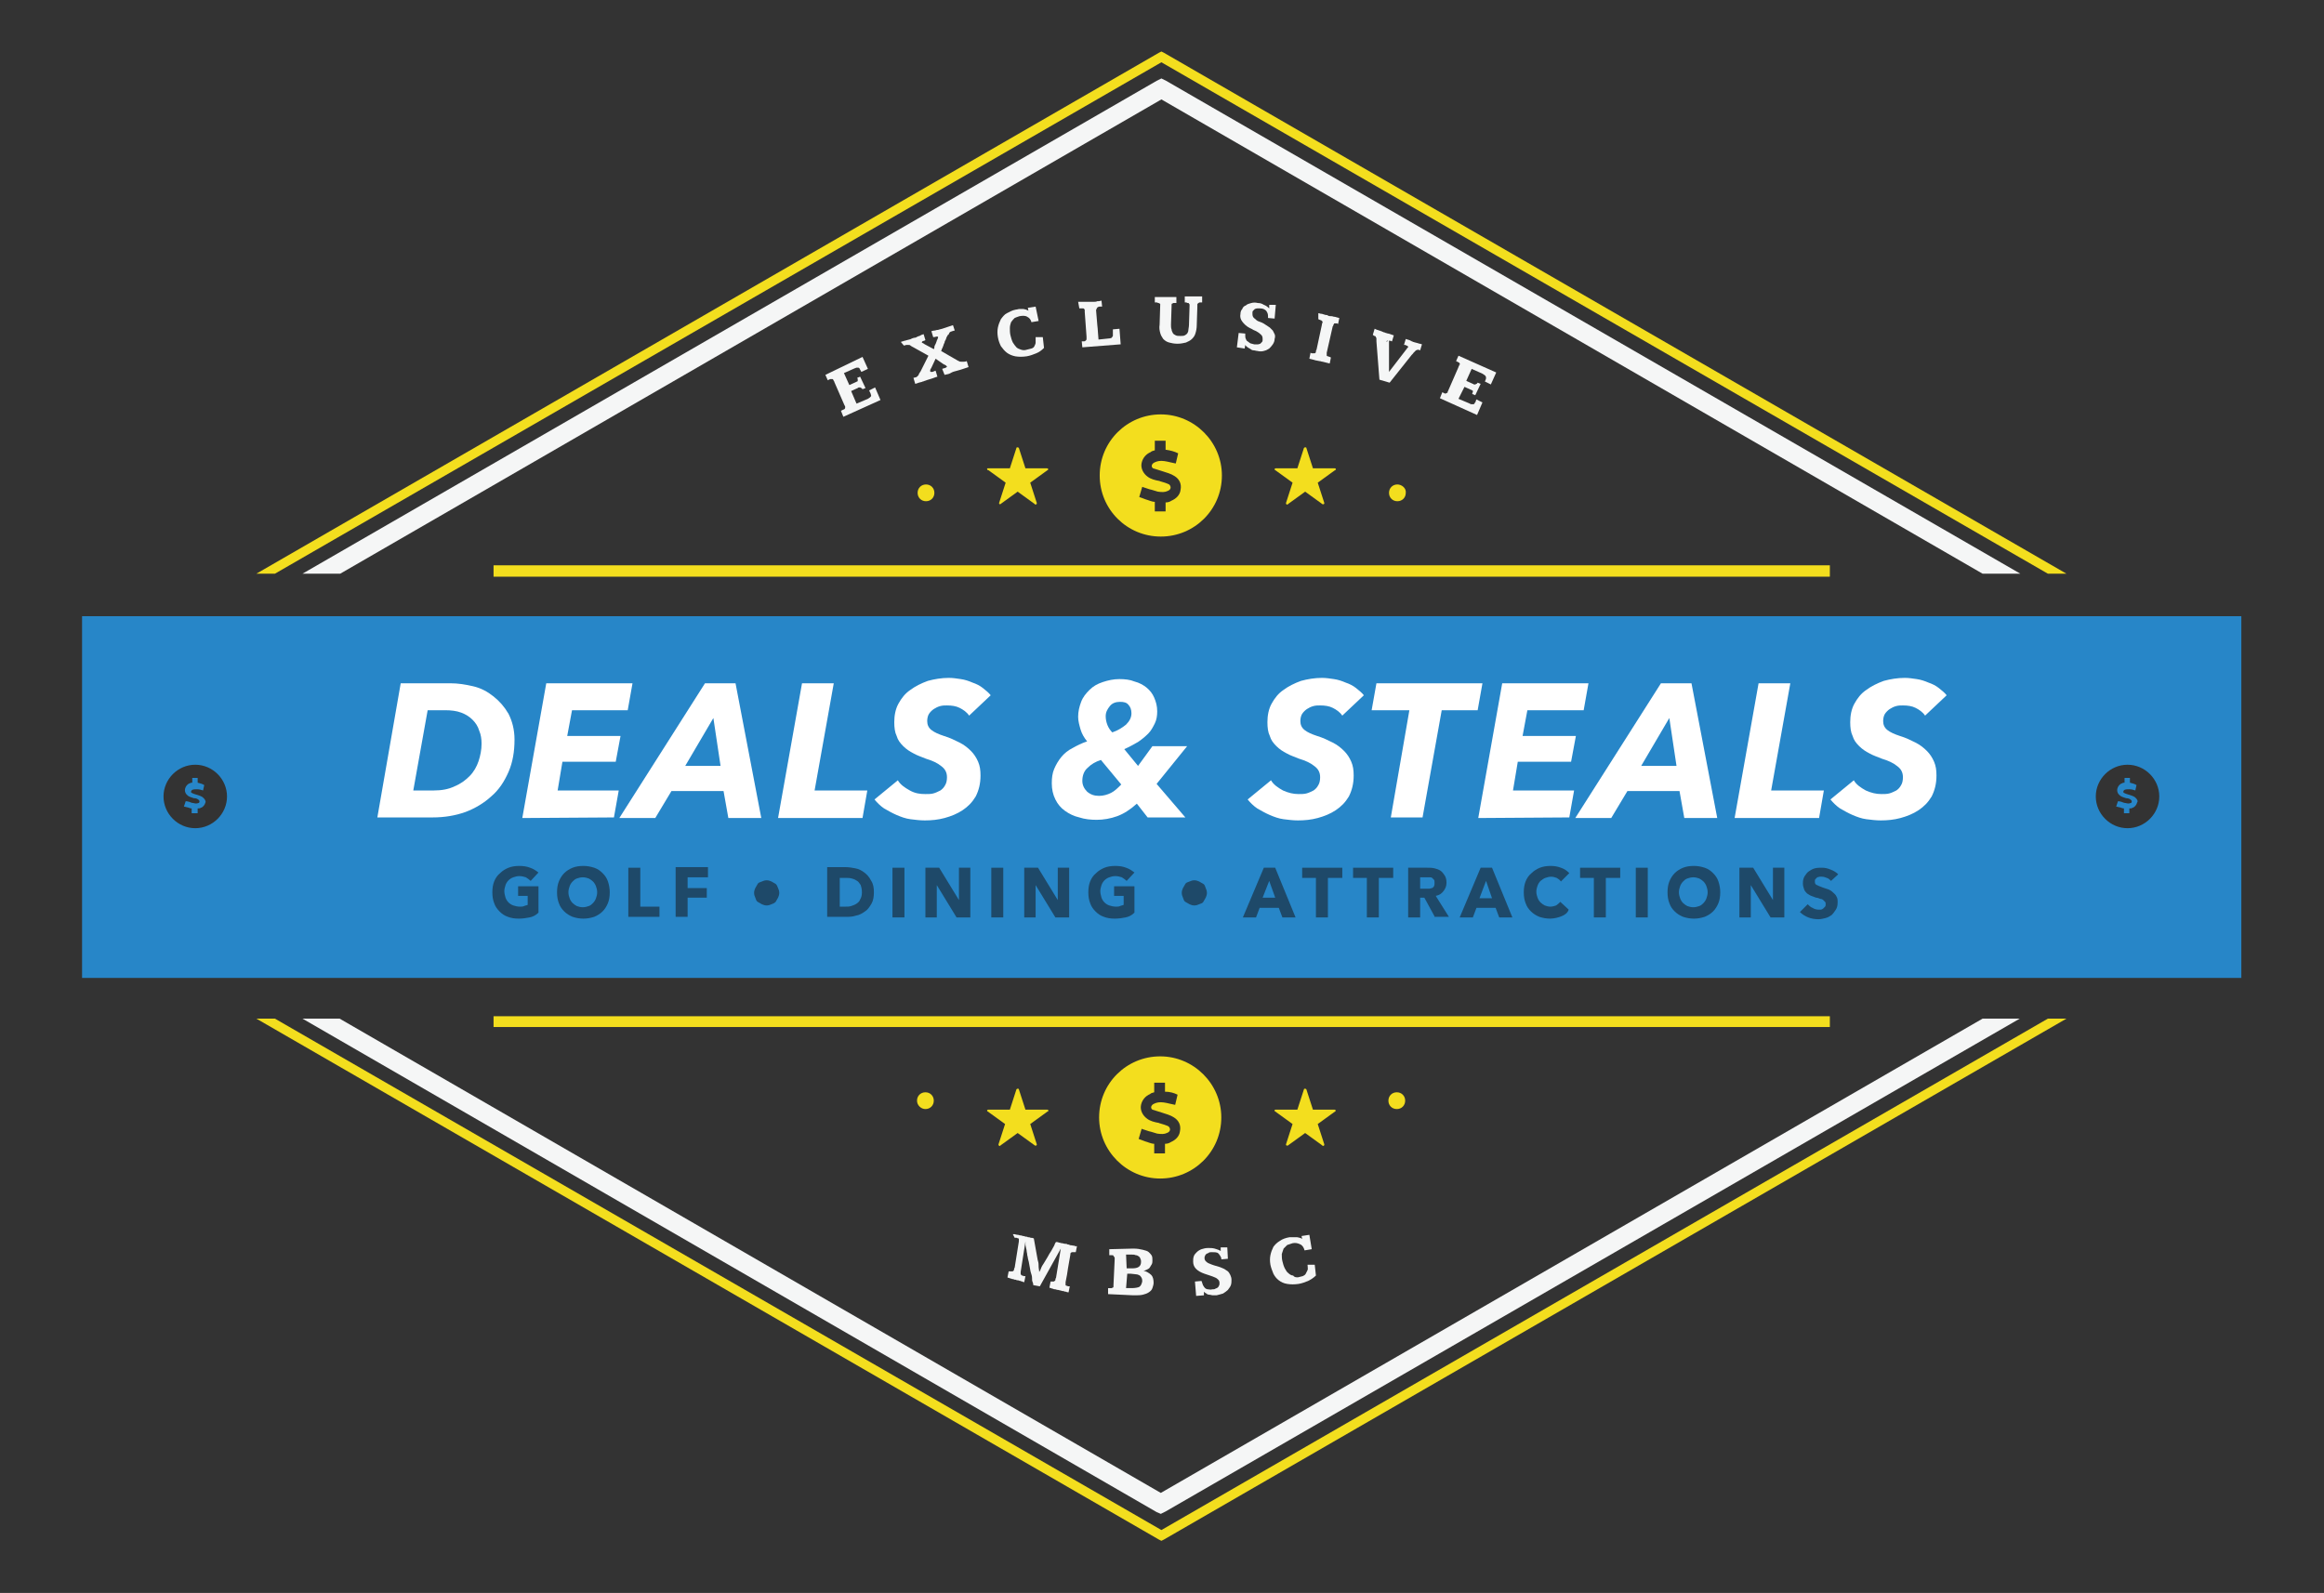<?xml version="1.0" encoding="utf-8"?>
<!-- Generator: Adobe Illustrator 27.0.1, SVG Export Plug-In . SVG Version: 6.00 Build 0)  -->
<svg version="1.1" id="Layer_1" xmlns="http://www.w3.org/2000/svg" xmlns:xlink="http://www.w3.org/1999/xlink" x="0px" y="0px"
	 viewBox="0 0 388 266" style="enable-background:new 0 0 388 266;" xml:space="preserve">
<rect x="0" y="0" width="388" height="266" fill="#333333" stroke="none"/>
<style type="text/css">
	.st0{display:none;}
	.st1{display:inline;}
	.st2{fill-rule:evenodd;clip-rule:evenodd;fill:#2786C8;}
	.st3{fill:#FFFFFF;}
	.st4{fill-rule:evenodd;clip-rule:evenodd;fill:#F3DE1E;}
	.st5{fill:#F3DE1E;}
	.st6{fill:#F5F6F6;}
	.st7{fill:#1E4969;}
</style>
<g id="Layer_2_00000061462987674799258210000001088361275228766137_" class="st0">
	<rect x="-131.9" y="-92" class="st1" width="711" height="473.5"/>
</g>
<g>
	<g>
		<g>
			<path class="st2" d="M33.8,133.1c-0.3-0.2-0.7-0.3-1-0.4c-0.4-0.1-0.6-0.2-0.8-0.3s-0.1-0.4,0.1-0.5c0.2-0.1,0.5-0.1,0.8-0.1
				c0.4,0,0.7,0.1,1,0.2l0.2-0.9c-0.3-0.2-0.7-0.3-1.1-0.4v-0.8h-0.9v0.8c-0.1,0-0.3,0-0.4,0.1c-0.4,0.1-0.7,0.5-0.8,0.9
				c-0.1,0.5,0.1,0.9,0.5,1.2c0.3,0.2,0.7,0.3,1,0.4h0.1c0.2,0,0.5,0.1,0.7,0.3s0.1,0.5-0.1,0.5c-0.2,0.1-0.5,0.1-0.8,0
				c-0.2,0-0.5-0.1-0.7-0.2c-0.1,0-0.3-0.1-0.5-0.1H31l-0.3,0.9h0.1c0.1,0,0.3,0.1,0.4,0.1c0.2,0,0.5,0.2,0.8,0.2v0.8h1V135
				c0.2,0,0.4,0,0.5-0.1c0.4-0.1,0.7-0.5,0.8-0.9C34.4,133.8,34.2,133.4,33.8,133.1z"/>
			<path class="st2" d="M13.7,102.9v60.4h360.5v-60.4H13.7z M32.6,138.3c-2.9,0-5.3-2.4-5.3-5.3s2.4-5.3,5.3-5.3
				c2.9,0,5.3,2.4,5.3,5.3S35.5,138.3,32.6,138.3z M355.2,138.3c-2.9,0-5.3-2.4-5.3-5.3s2.4-5.3,5.3-5.3s5.3,2.4,5.3,5.3
				S358.1,138.3,355.2,138.3z"/>
		</g>
		<path class="st2" d="M356.4,133.1c-0.3-0.2-0.7-0.3-1-0.4c-0.4-0.1-0.6-0.2-0.8-0.3c-0.2-0.1-0.1-0.4,0.1-0.5s0.5-0.1,0.8-0.1
			c0.4,0,0.7,0.1,1,0.2l0.2-0.9c-0.3-0.2-0.7-0.3-1.1-0.4v-0.8h-0.9v0.8c-0.1,0-0.3,0-0.4,0.1c-0.4,0.1-0.7,0.5-0.8,0.9
			c-0.1,0.5,0.1,0.9,0.5,1.2c0.3,0.2,0.7,0.3,1,0.4h0.1c0.2,0,0.5,0.1,0.7,0.3s0.1,0.5-0.1,0.5c-0.2,0.1-0.5,0.1-0.8,0
			c-0.2,0-0.5-0.1-0.7-0.2c-0.1,0-0.3-0.1-0.5-0.1h-0.1l-0.3,0.9h0.1c0.1,0,0.3,0.1,0.4,0.1c0.2,0,0.5,0.2,0.8,0.2v0.8h0.9V135
			c0.2,0,0.4,0,0.5-0.1c0.4-0.1,0.7-0.5,0.8-0.9C357,133.8,356.8,133.4,356.4,133.1z"/>
	</g>
	<g>
		<path class="st3" d="M66.9,114.1h8.3c1.3,0,2.5,0.2,3.8,0.5s2.4,0.9,3.4,1.7c1,0.8,1.8,1.7,2.5,2.9c0.6,1.2,1,2.6,1,4.3
			c0,2-0.3,3.8-1,5.4c-0.7,1.6-1.6,3-2.9,4.1c-1.2,1.1-2.7,2-4.3,2.6c-1.7,0.6-3.5,0.9-5.5,0.9H63L66.9,114.1z M69,132h3.4
			c1.3,0,2.5-0.2,3.5-0.7c1-0.4,1.8-1,2.5-1.7s1.2-1.6,1.5-2.5c0.3-0.9,0.5-1.9,0.5-2.9c0-0.8-0.1-1.5-0.4-2.2
			c-0.2-0.7-0.6-1.3-1.1-1.8s-1.1-0.9-1.9-1.2c-0.8-0.3-1.7-0.4-2.7-0.4h-2.9L69,132z"/>
		<path class="st3" d="M87.2,136.6l4-22.5h14.4l-0.8,4.5h-9.3l-0.8,4.3h8.9l-0.8,4.3h-8.9l-0.8,4.8h10.2l-0.8,4.5L87.2,136.6
			L87.2,136.6z"/>
		<path class="st3" d="M121.6,136.6l-0.8-4.5h-8.7l-2.7,4.5h-6l14.3-22.5h5.1l4.3,22.5H121.6z M119.1,119.9l-4.7,8h5.9L119.1,119.9z
			"/>
		<path class="st3" d="M129.9,136.6l4-22.5h5.3L136,132h8.8l-0.8,4.6H129.9z"/>
		<path class="st3" d="M161.8,119.5c-0.4-0.6-1-1-1.6-1.3s-1.3-0.4-2.1-0.4c-0.4,0-0.7,0-1.1,0.1c-0.4,0.1-0.8,0.3-1.1,0.5
			s-0.6,0.5-0.8,0.8s-0.3,0.8-0.3,1.2c0,0.6,0.2,1.1,0.7,1.5s1.2,0.7,2.1,1c1,0.3,1.8,0.7,2.6,1.1s1.4,0.9,1.9,1.4s0.9,1.1,1.2,1.8
			c0.3,0.7,0.4,1.4,0.4,2.3c0,1.4-0.3,2.5-0.8,3.5c-0.6,1-1.3,1.7-2.2,2.3s-1.9,1-3,1.3s-2.2,0.4-3.3,0.4c-0.8,0-1.6-0.1-2.4-0.2
			c-0.8-0.1-1.6-0.4-2.3-0.7s-1.4-0.7-2.1-1.1c-0.6-0.4-1.2-1-1.6-1.5l3.9-3.2c0.4,0.7,1.1,1.2,2,1.7s1.7,0.6,2.6,0.6
			c0.5,0,0.9,0,1.3-0.1c0.4-0.1,0.8-0.3,1.2-0.5c0.3-0.2,0.6-0.5,0.8-0.9c0.2-0.3,0.3-0.8,0.3-1.3c0-0.8-0.3-1.4-1-1.9
			c-0.6-0.5-1.5-0.9-2.5-1.2c-0.7-0.3-1.4-0.5-2.1-0.9c-0.6-0.3-1.2-0.7-1.7-1.2s-0.9-1-1.1-1.7c-0.3-0.6-0.4-1.4-0.4-2.3
			c0-1.1,0.2-2.2,0.7-3.1s1.1-1.7,2-2.3c0.8-0.6,1.8-1.1,2.9-1.5c1.1-0.3,2.3-0.5,3.5-0.5c0.7,0,1.3,0.1,2,0.2s1.3,0.3,2,0.6
			c0.6,0.2,1.2,0.5,1.7,0.9s1,0.8,1.3,1.2L161.8,119.5z"/>
		<path class="st3" d="M193.1,130.9l4.8,5.6h-6.3l-1.8-2.3c-1.1,1-2.2,1.7-3.3,2.1s-2.3,0.6-3.4,0.6c-1,0-2-0.1-2.9-0.4
			c-0.9-0.2-1.7-0.6-2.4-1.1s-1.2-1.1-1.6-1.9c-0.4-0.8-0.6-1.7-0.6-2.7c0-0.9,0.1-1.7,0.4-2.4c0.3-0.7,0.7-1.4,1.2-2
			s1.1-1.1,1.9-1.5c0.7-0.4,1.5-0.8,2.4-1.1c-0.5-0.6-0.9-1.3-1.1-2c-0.2-0.7-0.4-1.4-0.4-2.1c0-0.9,0.2-1.7,0.5-2.5s0.8-1.4,1.4-2
			c0.6-0.6,1.3-1,2.2-1.3s1.8-0.5,2.8-0.5c0.9,0,1.8,0.1,2.5,0.4c0.8,0.2,1.5,0.6,2,1c0.6,0.5,1,1,1.3,1.7s0.5,1.4,0.5,2.3
			c0,0.7-0.1,1.4-0.4,2c-0.3,0.6-0.6,1.2-1.1,1.7s-1.1,1-1.7,1.4c-0.7,0.4-1.4,0.8-2.3,1.2l2.3,2.8l2.4-3.3h5.8L193.1,130.9z
			 M183.8,126.9c-0.9,0.3-1.6,0.7-2.2,1.3c-0.6,0.5-0.9,1.3-0.9,2.2c0,0.7,0.3,1.3,0.8,1.8c0.6,0.5,1.2,0.7,2,0.7
			c0.7,0,1.4-0.2,2-0.5s1.1-0.8,1.7-1.4L183.8,126.9z M188.9,119.1c0-0.6-0.2-1.1-0.5-1.4c-0.3-0.4-0.8-0.5-1.4-0.5
			c-0.7,0-1.3,0.2-1.7,0.7s-0.7,1-0.7,1.7c0,0.5,0.1,1,0.3,1.5s0.5,0.9,0.8,1.2c0.9-0.3,1.7-0.8,2.3-1.3
			C188.6,120.4,188.9,119.8,188.9,119.1z"/>
		<path class="st3" d="M224.1,119.5c-0.4-0.6-1-1-1.6-1.3s-1.3-0.4-2.1-0.4c-0.4,0-0.7,0-1.1,0.1c-0.4,0.1-0.8,0.3-1.1,0.5
			s-0.6,0.5-0.8,0.8s-0.3,0.8-0.3,1.2c0,0.6,0.2,1.1,0.7,1.5s1.2,0.7,2.1,1c1,0.3,1.8,0.7,2.6,1.1s1.4,0.9,1.9,1.4s0.9,1.1,1.2,1.8
			c0.3,0.7,0.4,1.4,0.4,2.3c0,1.4-0.3,2.5-0.8,3.5c-0.6,1-1.3,1.7-2.2,2.3s-1.9,1-3,1.3s-2.2,0.4-3.3,0.4c-0.8,0-1.6-0.1-2.4-0.2
			c-0.8-0.1-1.6-0.4-2.3-0.7s-1.4-0.7-2.1-1.1c-0.6-0.4-1.2-1-1.6-1.5l3.9-3.2c0.4,0.7,1.1,1.2,2,1.7c0.9,0.4,1.7,0.6,2.6,0.6
			c0.5,0,0.9,0,1.3-0.1c0.4-0.1,0.8-0.3,1.2-0.5c0.3-0.2,0.6-0.5,0.8-0.9c0.2-0.3,0.3-0.8,0.3-1.3c0-0.8-0.3-1.4-1-1.9
			c-0.6-0.5-1.5-0.9-2.5-1.2c-0.7-0.3-1.4-0.5-2.1-0.9c-0.6-0.3-1.2-0.7-1.7-1.2s-0.9-1-1.1-1.7c-0.3-0.6-0.4-1.4-0.4-2.3
			c0-1.1,0.2-2.2,0.7-3.1s1.1-1.7,2-2.3c0.8-0.6,1.8-1.1,2.9-1.5c1.1-0.3,2.3-0.5,3.5-0.5c0.7,0,1.3,0.1,2,0.2s1.3,0.3,2,0.6
			c0.6,0.2,1.2,0.5,1.7,0.9c0.5,0.4,1,0.8,1.3,1.2L224.1,119.5z"/>
		<path class="st3" d="M240.7,118.6l-3.2,17.9h-5.3l3.1-17.9H229l0.8-4.5h17.7l-0.8,4.5H240.7z"/>
		<path class="st3" d="M246.8,136.6l4-22.5h14.4l-0.8,4.5H255l-0.8,4.3h8.9l-0.8,4.3h-8.9l-0.8,4.8h10.2l-0.8,4.5L246.8,136.6
			L246.8,136.6z"/>
		<path class="st3" d="M281.2,136.6l-0.8-4.5h-8.7l-2.7,4.5h-6l14.3-22.5h5.1l4.3,22.5H281.2z M278.7,119.9l-4.7,8h5.9L278.7,119.9z
			"/>
		<path class="st3" d="M289.6,136.6l4-22.5h5.3l-3.2,17.9h8.8l-0.8,4.6H289.6z"/>
		<path class="st3" d="M321.4,119.5c-0.4-0.6-1-1-1.6-1.3s-1.3-0.4-2.1-0.4c-0.4,0-0.7,0-1.1,0.1s-0.8,0.3-1.1,0.5
			c-0.3,0.2-0.6,0.5-0.8,0.8c-0.2,0.3-0.3,0.8-0.3,1.2c0,0.6,0.2,1.1,0.7,1.5s1.2,0.7,2.1,1c1,0.3,1.8,0.7,2.6,1.1
			c0.8,0.4,1.4,0.9,1.9,1.4s0.9,1.1,1.2,1.8c0.3,0.7,0.4,1.4,0.4,2.3c0,1.4-0.3,2.5-0.8,3.5c-0.6,1-1.3,1.7-2.2,2.3
			c-0.9,0.6-1.9,1-3,1.3s-2.2,0.4-3.3,0.4c-0.8,0-1.6-0.1-2.4-0.2c-0.8-0.1-1.6-0.4-2.3-0.7c-0.7-0.3-1.4-0.7-2.1-1.1
			c-0.6-0.4-1.2-1-1.6-1.5l3.9-3.2c0.4,0.7,1.1,1.2,2,1.7c0.9,0.4,1.7,0.6,2.6,0.6c0.5,0,0.9,0,1.3-0.1s0.8-0.3,1.2-0.5
			c0.3-0.2,0.6-0.5,0.8-0.9c0.2-0.3,0.3-0.8,0.3-1.3c0-0.8-0.3-1.4-1-1.9c-0.6-0.5-1.5-0.9-2.5-1.2c-0.7-0.3-1.4-0.5-2.1-0.9
			c-0.6-0.3-1.2-0.7-1.7-1.2s-0.9-1-1.1-1.7c-0.3-0.6-0.4-1.4-0.4-2.3c0-1.1,0.2-2.2,0.7-3.1s1.1-1.7,2-2.3c0.8-0.6,1.8-1.1,2.9-1.5
			c1.1-0.3,2.3-0.5,3.5-0.5c0.7,0,1.3,0.1,2,0.2s1.3,0.3,2,0.6c0.6,0.2,1.2,0.5,1.7,0.9s1,0.8,1.3,1.2L321.4,119.5z"/>
	</g>
	<path class="st4" d="M82.4,96.3h223.1v-1.9H82.4V96.3L82.4,96.3z M82.4,171.5h223.1v-1.8H82.4V171.5z"/>
	<path class="st5" d="M193.5,257.1l-150.7-87h3.1l148,85.4l148-85.4h3.1l-150.7,87l-0.4,0.2L193.5,257.1L193.5,257.1z M42.8,95.8
		l150.7-87l0.4-0.2l0.4,0.2l150.7,87h-3.1l-148-85.4l-148,85.4H42.8z"/>
	<path class="st6" d="M193.1,252.5L50.5,170.1h6.2l137.1,79.2L331,170.1h6.2l-142.6,82.3l-0.8,0.4L193.1,252.5L193.1,252.5z
		 M50.5,95.8l142.6-82.3l0.8-0.4l0.8,0.4l142.6,82.3H331L193.9,16.6L56.8,95.8H50.5z"/>
	<g>
		<path class="st6" d="M144,59.6l0.9,2l-1.1,0.5l-0.1-0.2c-0.1-0.2-0.2-0.3-0.2-0.4c-0.1-0.1-0.2-0.1-0.2-0.1c-0.1,0-0.2,0-0.3,0
			s-0.2,0.1-0.3,0.1l-1.8,0.8l0.9,2l1.1-0.5c0.1,0,0.1-0.1,0.2-0.1c0.1,0,0.1-0.1,0.1-0.1s0-0.1,0-0.2c0-0.1,0-0.2-0.1-0.3l0.5-0.2
			l0.9,1.9L144,65c-0.1-0.1-0.1-0.2-0.2-0.2s-0.1-0.1-0.2-0.1c-0.1,0-0.1,0-0.2,0c-0.1,0-0.1,0-0.2,0.1l-1.1,0.5l0.9,2.1l1.9-0.8
			c0.1-0.1,0.2-0.1,0.3-0.2s0.1-0.1,0.2-0.2s0-0.2,0-0.3c0-0.1-0.1-0.3-0.2-0.5l-0.1-0.2l1-0.5l0.9,2.1l-6.2,2.8l-0.4-1l0.4-0.2
			c0.1,0,0.2-0.1,0.2-0.1s0.1-0.1,0.1-0.2s0-0.1,0-0.2s-0.1-0.2-0.1-0.2l-1.7-3.9c0-0.1-0.1-0.2-0.1-0.2c0-0.1-0.1-0.1-0.1-0.2
			s-0.1-0.1-0.2-0.1c-0.1,0-0.2,0-0.3,0l-0.4,0.2l-0.4-0.9L144,59.6z"/>
		<path class="st6" d="M150.4,57.1c0.2-0.1,0.4-0.1,0.6-0.2c0.2,0,0.3-0.1,0.4-0.1c0.1,0,0.3-0.1,0.4-0.1c0.1,0,0.3-0.1,0.5-0.2
			c0.1,0,0.2-0.1,0.4-0.1s0.3-0.1,0.5-0.2c0.2-0.1,0.4-0.1,0.5-0.2s0.3-0.1,0.5-0.2l0.3,1l-0.2,0.1c-0.1,0-0.3,0.1-0.3,0.1
			s-0.1,0.1-0.1,0.2c0,0,0.1,0.1,0.2,0.1c0.1,0.1,0.2,0.1,0.3,0.2l1.5,0.8c0.1-0.1,0.1-0.2,0.1-0.4c0-0.1,0.1-0.2,0.1-0.3
			c0.1-0.1,0.1-0.2,0.2-0.4c0-0.1,0.1-0.2,0.1-0.3s0.1-0.2,0.1-0.2c0-0.1,0.1-0.2,0.1-0.3s0.1-0.1,0-0.1c0-0.1-0.1-0.1-0.2-0.1
			s-0.3,0.1-0.6,0.1l-0.3-1c0.1,0,0.3-0.1,0.5-0.1s0.3-0.1,0.5-0.1s0.3-0.1,0.4-0.1c0.1,0,0.3-0.1,0.4-0.1c0.3-0.1,0.6-0.2,0.9-0.3
			c0.3-0.1,0.6-0.2,0.9-0.3l0.3,0.9c-0.2,0-0.3,0.1-0.4,0.1c-0.1,0-0.2,0.1-0.3,0.1c-0.1,0.1-0.2,0.1-0.2,0.2
			c-0.1,0.1-0.1,0.2-0.1,0.2s0,0.1-0.1,0.1s-0.1,0.2-0.2,0.3s-0.1,0.3-0.2,0.5s-0.2,0.3-0.2,0.5c-0.1,0.2-0.2,0.4-0.2,0.5
			c-0.1,0.2-0.1,0.3-0.2,0.5c-0.1,0.1-0.1,0.2-0.1,0.3l-0.1,0.1l2.6,1.5c0.2,0.1,0.3,0.2,0.4,0.2c0.1,0.1,0.2,0.1,0.4,0.1
			c0.1,0,0.3,0,0.4,0s0.3,0,0.5-0.1l0.3,1c-0.3,0.1-0.6,0.2-0.9,0.3c-0.3,0.1-0.6,0.2-1,0.3s-0.8,0.2-1.1,0.4s-0.7,0.2-1,0.3
			c-0.1-0.2-0.1-0.3-0.2-0.5s-0.1-0.3-0.2-0.5c0.2-0.1,0.4-0.1,0.6-0.2c0.1-0.1,0.2-0.1,0.2-0.2c0,0,0,0-0.1-0.1l-0.1-0.1
			c-0.1,0-0.1-0.1-0.2-0.1c-0.1,0-0.1-0.1-0.2-0.1l-1.3-0.9l-0.7,1.5c-0.1,0.2-0.2,0.3-0.2,0.4c0,0.1,0,0.2,0,0.2s0,0.1,0.1,0.1
			c0,0,0.1,0,0.2,0s0.2,0,0.3-0.1c0.1,0,0.2-0.1,0.3-0.1l0.3,1c-0.4,0.1-0.8,0.3-1.2,0.4c-0.4,0.1-0.6,0.2-0.9,0.3
			c-0.1,0-0.2,0.1-0.3,0.1s-0.2,0.1-0.3,0.1s-0.3,0.1-0.4,0.1c-0.2,0.1-0.3,0.1-0.6,0.2l-0.3-1c0.1,0,0.3-0.1,0.4-0.1
			c0.1,0,0.2-0.1,0.3-0.2c0.1-0.1,0.2-0.2,0.2-0.3s0.2-0.3,0.3-0.5l1.3-2.6l-2.5-1.4c-0.2-0.1-0.4-0.2-0.5-0.3s-0.2-0.1-0.4-0.1
			c-0.1,0-0.2,0-0.3,0s-0.2,0.1-0.4,0.1L150.4,57.1z"/>
		<path class="st6" d="M171.4,58.4c0.3-0.1,0.5-0.1,0.8-0.2s0.4-0.2,0.5-0.4s0.2-0.4,0.2-0.6s0-0.5,0-0.9h1.2l0.2,1.8
			c-0.4,0.4-0.8,0.7-1.3,0.9s-1,0.4-1.6,0.5c-0.7,0.1-1.3,0.1-1.9,0c-0.5-0.1-1-0.3-1.4-0.6s-0.7-0.7-1-1.1
			c-0.2-0.4-0.4-0.9-0.5-1.5s-0.1-1.1,0-1.6s0.3-1,0.5-1.4c0.3-0.4,0.6-0.8,1-1s0.9-0.5,1.5-0.6c0.2,0,0.4-0.1,0.6-0.1
			c0.2,0,0.4,0,0.6,0c0.2,0,0.4,0.1,0.5,0.1c0.2,0.1,0.3,0.1,0.4,0.2l-0.1-0.5l1.3-0.2l0.5,2.4l-1.2,0.2c-0.1-0.4-0.3-0.7-0.7-0.9
			c-0.3-0.2-0.8-0.2-1.3-0.1c-0.3,0.1-0.6,0.2-0.8,0.3c-0.2,0.2-0.4,0.4-0.6,0.7c-0.1,0.3-0.2,0.6-0.2,1s0,0.8,0.1,1.2
			s0.2,0.8,0.4,1.2c0.2,0.3,0.4,0.6,0.6,0.8c0.2,0.2,0.5,0.3,0.8,0.4C170.8,58.5,171.1,58.5,171.4,58.4z"/>
		<path class="st6" d="M180,50.4c0,0,0.1,0,0.2,0c0.1,0,0.2,0,0.4,0c0.1,0,0.3,0,0.4,0c0.1,0,0.3,0,0.4,0c0.2,0,0.4,0,0.6,0
			c0.2,0,0.4,0,0.6,0c0.2,0,0.4,0,0.6-0.1c0.2,0,0.4,0,0.7-0.1l0.1,1h-0.4c-0.1,0-0.2,0-0.3,0.1c-0.1,0-0.1,0.1-0.2,0.2
			c0,0.1,0,0.1-0.1,0.2c0,0.1,0,0.2,0,0.2l0.2,2.4c0.1,0.7,0.1,1.5,0.2,2.4l1.9-0.2c0.1,0,0.3-0.1,0.3-0.1c0.1-0.1,0.1-0.2,0.2-0.3
			c0-0.1,0-0.3,0-0.5s0-0.4,0-0.6l1.1-0.1l0.2,2.6l-6.4,0.5l-0.1-1h0.3c0.1,0,0.3,0,0.3-0.1c0.1,0,0.1-0.1,0.2-0.2
			c0-0.1,0-0.1,0-0.2c0-0.1,0-0.2,0-0.3l-0.3-4.1V52c0-0.1,0-0.2,0-0.2c0-0.1,0-0.1-0.1-0.2c0-0.1-0.1-0.1-0.2-0.1
			c-0.1,0-0.2,0-0.3,0h-0.3L180,50.4z"/>
		<path class="st6" d="M192.8,49.6c0.1,0,0.2,0,0.3,0s0.3,0,0.4,0c0.1,0,0.3,0,0.5,0s0.3,0,0.4,0c0.2,0,0.3,0,0.5,0
			c0.1,0,0.3,0,0.5,0s0.3,0,0.5,0s0.3,0,0.5,0v1h-0.2c-0.1,0-0.3,0-0.3,0c-0.1,0-0.1,0.1-0.2,0.1s-0.1,0.1-0.1,0.2
			c0,0.1,0,0.2,0,0.2l-0.1,3.1c0,0.3,0,0.6,0.1,0.8c0,0.2,0.1,0.4,0.2,0.6c0.1,0.2,0.3,0.3,0.5,0.4s0.4,0.1,0.8,0.1
			c0.3,0,0.5,0,0.7-0.1s0.3-0.2,0.4-0.3c0.1-0.2,0.2-0.3,0.2-0.6c0-0.2,0.1-0.5,0.1-0.8l0.1-3.2c0-0.1,0-0.1,0-0.2
			c0-0.1,0-0.1-0.1-0.2c0-0.1-0.1-0.1-0.2-0.1c-0.1,0-0.2-0.1-0.3-0.1h-0.2v-1c0.1,0,0.1,0,0.3,0c0.1,0,0.3,0,0.4,0s0.3,0,0.5,0
			s0.3,0,0.4,0c0.1,0,0.1,0,0.2,0c0.1,0,0.2,0,0.3,0s0.3,0,0.4,0c0.1,0,0.3,0,0.4,0v1h-0.3c-0.1,0-0.2,0-0.3,0.1
			c-0.1,0-0.1,0.1-0.2,0.2c0,0.1,0,0.1,0,0.2c0,0.1,0,0.1,0,0.2l-0.1,3.1c0,0.5-0.1,1-0.2,1.3c-0.1,0.4-0.3,0.7-0.6,1
			s-0.6,0.4-1,0.6c-0.4,0.1-0.9,0.2-1.4,0.2c-0.6,0-1-0.1-1.4-0.2c-0.4-0.1-0.7-0.3-1-0.6c-0.2-0.3-0.4-0.6-0.5-1s-0.2-0.8-0.1-1.4
			l0.1-3.3v-0.1c0-0.1,0-0.1-0.1-0.1c0,0-0.1-0.1-0.2-0.1c-0.1,0-0.2-0.1-0.3-0.1h-0.3L192.8,49.6z"/>
		<path class="st6" d="M212.8,53.2l-1.1-0.1c0-0.1,0-0.1,0-0.2v-0.1c0-0.4-0.1-0.6-0.3-0.9c-0.2-0.2-0.5-0.4-1-0.4
			c-0.2,0-0.4,0-0.5,0c-0.2,0-0.3,0.1-0.4,0.1c-0.1,0.1-0.2,0.2-0.3,0.3s-0.1,0.2-0.1,0.4s0,0.4,0.1,0.6s0.3,0.3,0.5,0.5
			s0.5,0.3,0.8,0.4c0.3,0.1,0.6,0.3,0.9,0.5c0.2,0.1,0.4,0.3,0.6,0.4c0.2,0.2,0.3,0.3,0.5,0.5c0.1,0.2,0.2,0.4,0.3,0.6
			c0.1,0.2,0.1,0.5,0,0.8c0,0.3-0.1,0.6-0.3,0.9c-0.2,0.3-0.4,0.5-0.6,0.7c-0.3,0.2-0.5,0.3-0.9,0.4c-0.3,0.1-0.7,0.1-1.1,0
			c-0.2,0-0.4-0.1-0.6-0.1s-0.4-0.1-0.5-0.2c-0.2-0.1-0.3-0.2-0.5-0.3c-0.1-0.1-0.3-0.2-0.4-0.4l-0.1,0.6l-1.3-0.2l0.3-2.4l1.1,0.1
			c0,0.1,0,0.2,0,0.3c0,0.2,0,0.4,0.1,0.6c0.1,0.2,0.1,0.3,0.3,0.4c0.1,0.1,0.3,0.2,0.4,0.3c0.2,0.1,0.4,0.1,0.7,0.2
			c0.2,0,0.4,0,0.6,0c0.2,0,0.3-0.1,0.4-0.1c0.1-0.1,0.2-0.2,0.3-0.3s0.1-0.3,0.1-0.4c0-0.2,0-0.4-0.1-0.6c-0.1-0.2-0.3-0.3-0.5-0.5
			c-0.2-0.1-0.4-0.3-0.7-0.4c-0.3-0.1-0.5-0.3-0.8-0.4c-0.6-0.3-1-0.7-1.3-1.1c-0.3-0.4-0.4-0.8-0.3-1.3c0-0.3,0.1-0.6,0.3-0.8
			c0.1-0.3,0.3-0.5,0.6-0.6c0.2-0.2,0.5-0.3,0.9-0.4s0.7-0.1,1.1,0c0.4,0,0.7,0.1,1,0.3c0.3,0.1,0.6,0.3,0.9,0.6c0-0.1,0-0.1,0-0.2
			c0-0.1,0-0.1,0-0.2v-0.2c0,0,0.1,0,0.2,0c0.1,0,0.2,0,0.3,0s0.2,0,0.3,0s0.2,0,0.3,0L212.8,53.2z"/>
		<path class="st6" d="M220.1,52.3c0.2,0,0.3,0.1,0.5,0.1s0.3,0.1,0.4,0.1s0.2,0.1,0.4,0.1s0.2,0,0.3,0.1c0.2,0.1,0.4,0.1,0.6,0.1
			c0.2,0,0.3,0.1,0.5,0.1s0.3,0.1,0.4,0.1s0.3,0.1,0.4,0.1l-0.2,1l-0.2-0.1c-0.1,0-0.2,0-0.3,0s-0.2,0-0.2,0.1s-0.1,0.1-0.1,0.2
			c0,0.1,0,0.1-0.1,0.2l-1,4.4c0,0.1,0,0.2,0,0.3s0,0.1,0,0.2c0,0,0.1,0.1,0.2,0.1s0.2,0.1,0.3,0.1l0.2,0.1l-0.2,1
			c-0.1,0-0.3-0.1-0.4-0.1c-0.1,0-0.3-0.1-0.4-0.1c-0.1,0-0.3-0.1-0.4-0.1c-0.2,0-0.3-0.1-0.5-0.1c-0.4-0.1-0.7-0.1-0.9-0.2
			c-0.3-0.1-0.5-0.1-0.8-0.2l0.2-1L219,59c0.2,0,0.3,0,0.4,0c0.1,0,0.2,0,0.2-0.1c0.1,0,0.1-0.1,0.1-0.2c0-0.1,0-0.2,0.1-0.3
			l0.9-4.2c0-0.1,0-0.2,0.1-0.3c0-0.1,0-0.2,0-0.2s-0.1-0.1-0.2-0.2c-0.1,0-0.2-0.1-0.3-0.1l-0.2-0.1V52.3z"/>
		<path class="st6" d="M231.9,56.9c0,0,0,0.1,0,0.3s0,0.3,0,0.6c0,0.2,0,0.5,0,0.8s0,0.6,0,0.9c0,0.3,0,0.6,0,0.9c0,0.3,0,0.5,0,0.8
			c0,0.2,0,0.4,0,0.6c0,0.2,0,0.2,0,0.3l3-3.9c0-0.1,0.1-0.1,0.1-0.1s0-0.1,0.1-0.1c0-0.1,0-0.2-0.1-0.2c-0.1-0.1-0.2-0.1-0.4-0.2
			h-0.1c-0.1,0-0.1,0-0.1,0l0.3-1c0.2,0.1,0.4,0.1,0.6,0.2c0.1,0,0.2,0.1,0.2,0.1c0.1,0,0.2,0.1,0.2,0.1c0.1,0,0.1,0,0.2,0.1
			c0.1,0,0.1,0,0.1,0c0.2,0.1,0.4,0.1,0.7,0.2c0.2,0.1,0.5,0.1,0.7,0.2l-0.3,1c-0.2-0.1-0.3-0.1-0.4-0.1s-0.2,0.1-0.3,0.1
			c-0.1,0.1-0.2,0.2-0.4,0.4c-0.1,0.2-0.3,0.3-0.5,0.6l-3.5,4.4l-1.7-0.5l-0.5-6.4c0-0.1,0-0.3,0-0.4c0-0.1,0-0.2-0.1-0.3
			c0-0.1-0.1-0.2-0.2-0.2s-0.2-0.1-0.3-0.2l0.3-1c0,0,0.1,0,0.2,0.1c0.1,0,0.2,0.1,0.3,0.1c0.1,0,0.2,0.1,0.3,0.1
			c0.1,0,0.2,0.1,0.3,0.1c0,0,0.1,0,0.2,0.1c0.1,0,0.2,0.1,0.3,0.1s0.2,0.1,0.3,0.1c0.1,0,0.2,0.1,0.4,0.1c0.3,0.1,0.6,0.2,0.9,0.3
			l-0.3,1c-0.1,0-0.2-0.1-0.3-0.1S232,56.9,231.9,56.9c-0.2,0-0.2,0-0.3,0s-0.1,0.1-0.1,0.1v0.1C231.8,56.8,231.8,56.9,231.9,56.9z"
			/>
		<path class="st6" d="M249.8,62.2l-0.9,2l-1-0.5l0.1-0.2c0.1-0.2,0.1-0.3,0.1-0.4s0-0.2-0.1-0.3c0-0.1-0.1-0.1-0.2-0.2
			s-0.2-0.1-0.3-0.2l-1.8-0.8l-0.9,2l1.1,0.5c0.1,0,0.1,0.1,0.2,0.1s0.1,0,0.2,0s0.1-0.1,0.2-0.1s0.1-0.1,0.2-0.2l0.5,0.2l-0.9,1.9
			l-0.5-0.2c0-0.1,0-0.2,0.1-0.3c0-0.1,0-0.1,0-0.2s-0.1-0.1-0.1-0.1s-0.1-0.1-0.2-0.1l-1.1-0.5l-1,2l1.9,0.8
			c0.1,0.1,0.2,0.1,0.3,0.1s0.2,0,0.3,0s0.2-0.1,0.2-0.2c0.1-0.1,0.2-0.2,0.2-0.4l0.1-0.2l1,0.5l-0.9,2.1l-6.2-2.8l0.4-1l0.4,0.2
			c0.1,0,0.2,0.1,0.2,0s0.1,0,0.2-0.1c0.1,0,0.1-0.1,0.1-0.2s0.1-0.1,0.1-0.2l1.7-3.9c0-0.1,0.1-0.2,0.1-0.2c0-0.1,0-0.2,0.1-0.2
			s0-0.1,0-0.2s-0.1-0.1-0.2-0.2l-0.4-0.2l0.4-0.9L249.8,62.2z"/>
	</g>
	<g>
		<path class="st6" d="M169.1,206.1c0.1,0,0.2,0,0.3,0s0.3,0.1,0.5,0.1s0.3,0.1,0.5,0.1s0.3,0.1,0.4,0.1c0.1,0,0.2,0,0.4,0.1
			c0.1,0,0.3,0,0.4,0.1c0.2,0,0.3,0,0.5,0.1c0.2,0,0.3,0,0.5,0.1l0.5,2.8c0.1,0.4,0.1,0.7,0.2,1c0.1,0.3,0.1,0.6,0.1,0.9
			c0,0.3,0.1,0.6,0.1,0.9c0.1-0.1,0.2-0.3,0.3-0.6s0.3-0.6,0.5-0.9c0.2-0.3,0.4-0.7,0.6-1c0.2-0.4,0.4-0.7,0.6-1
			c0.2-0.3,0.3-0.6,0.5-0.9c0.1-0.3,0.2-0.5,0.3-0.6c0.1,0,0.3,0,0.5,0.1c0.2,0,0.3,0.1,0.5,0.1s0.3,0.1,0.5,0.1s0.3,0,0.4,0.1
			c0.1,0,0.2,0,0.4,0.1s0.3,0,0.5,0.1c0.2,0,0.3,0,0.4,0.1c0.1,0,0.2,0,0.3,0l-0.2,1h-0.3c-0.1,0-0.2,0-0.3,0s-0.1,0-0.2,0.1
			l-0.1,0.1c0,0,0,0.1,0,0.2l-0.4,2.3c-0.1,0.7-0.2,1.4-0.4,2.3c0,0.1,0,0.2,0,0.3s0,0.1,0,0.2l0.1,0.1c0,0,0.2,0,0.3,0.1h0.3
			l-0.2,1c-0.1,0-0.3,0-0.4-0.1c-0.1,0-0.3,0-0.4-0.1c-0.1,0-0.3,0-0.5-0.1c-0.2,0-0.3-0.1-0.5-0.1s-0.3-0.1-0.4-0.1
			c-0.1,0-0.3,0-0.4-0.1c-0.1,0-0.2,0-0.3-0.1c-0.1,0-0.2,0-0.3-0.1l0.2-1h0.2c0.1,0,0.2,0,0.3,0s0.1-0.1,0.2-0.1
			c0.1-0.1,0.1-0.1,0.1-0.2c0-0.1,0-0.2,0.1-0.3l0.8-4.9l-0.5,0.9l-3,5.4l-1.1-0.2c0-0.1,0-0.3-0.1-0.5s-0.1-0.4-0.1-0.7
			s-0.1-0.6-0.2-0.9c-0.1-0.3-0.1-0.6-0.2-1s-0.1-0.7-0.2-1c-0.1-0.3-0.1-0.6-0.2-0.9c0-0.3-0.1-0.5-0.1-0.7s-0.1-0.4-0.1-0.5
			l-0.1-0.5c0-0.1,0-0.1,0-0.2c0-0.1,0-0.1,0-0.2c0-0.1,0-0.1,0-0.2l-0.8,5.1c0,0.1,0,0.2,0,0.3s0,0.1,0.1,0.2s0.1,0.1,0.1,0.1
			s0.2,0,0.3,0.1h0.3l-0.2,1c-0.1,0-0.2,0-0.3-0.1c-0.1,0-0.2,0-0.3-0.1c-0.1,0-0.2,0-0.4-0.1c-0.1,0-0.3,0-0.4-0.1
			c-0.2,0-0.3,0-0.4-0.1c-0.1,0-0.3,0-0.4-0.1c-0.1,0-0.2,0-0.3-0.1c-0.1,0-0.2,0-0.3-0.1l0.2-1h0.3c0.1,0,0.2,0,0.3,0
			s0.1,0,0.2-0.1c0,0,0.1-0.1,0.1-0.2c0-0.1,0-0.2,0.1-0.3l0.7-4.4c0-0.1,0-0.2,0-0.2c0-0.1,0-0.1,0-0.2s-0.1-0.1-0.1-0.1
			c-0.1,0-0.2-0.1-0.3-0.1h-0.3L169.1,206.1z"/>
		<path class="st6" d="M189.2,208.5c0.7,0,1.2,0.1,1.6,0.2s0.8,0.2,1,0.4s0.4,0.4,0.5,0.6c0.1,0.2,0.1,0.5,0.1,0.8
			c0,0.2,0,0.4-0.1,0.6c-0.1,0.2-0.2,0.3-0.3,0.5s-0.3,0.3-0.5,0.4c-0.2,0.1-0.4,0.2-0.6,0.2c0.5,0.1,1,0.4,1.3,0.7s0.4,0.8,0.4,1.3
			c0,0.3-0.1,0.6-0.2,0.9c-0.1,0.3-0.3,0.5-0.6,0.7s-0.6,0.3-1,0.4c-0.4,0.1-0.9,0.1-1.6,0.1l-4.2-0.2v-1h0.3c0.1,0,0.2,0,0.3,0
			s0.1-0.1,0.2-0.1s0.1-0.1,0.1-0.2c0-0.1,0-0.2,0-0.2l0.2-4.3c0-0.1,0-0.2,0-0.2c0-0.1,0-0.2-0.1-0.2c0-0.1-0.1-0.1-0.1-0.2
			s-0.2-0.1-0.3-0.1c0,0,0,0-0.1,0s-0.1,0-0.1,0h-0.1h-0.1v-1L189.2,208.5z M188,215.1h1c0.5,0,1-0.1,1.2-0.2
			c0.3-0.2,0.4-0.5,0.5-0.9c0-0.2,0-0.4-0.1-0.6c-0.1-0.2-0.2-0.3-0.3-0.4c-0.2-0.1-0.4-0.2-0.6-0.2s-0.6-0.1-0.9-0.1h-0.6
			L188,215.1z M188.1,211.8h0.9c1,0,1.5-0.3,1.5-1.1c0-0.2,0-0.3-0.1-0.5s-0.1-0.3-0.3-0.4c-0.1-0.1-0.3-0.2-0.5-0.2
			c-0.2-0.1-0.4-0.1-0.7-0.1H188L188.1,211.8z"/>
		<path class="st6" d="M205,210.2l-1.1,0.1v-0.1v-0.1c-0.1-0.3-0.3-0.6-0.5-0.8s-0.6-0.2-1.1-0.2c-0.2,0-0.4,0-0.5,0.1
			s-0.3,0.1-0.4,0.2c-0.1,0.1-0.2,0.2-0.2,0.3c-0.1,0.1-0.1,0.3-0.1,0.4c0,0.2,0.1,0.4,0.2,0.5c0.1,0.1,0.3,0.3,0.6,0.4
			c0.2,0.1,0.5,0.2,0.8,0.3s0.7,0.2,1,0.3c0.2,0.1,0.5,0.2,0.7,0.3s0.4,0.3,0.6,0.4c0.2,0.2,0.3,0.4,0.4,0.6
			c0.1,0.2,0.2,0.5,0.2,0.8s0,0.6-0.1,0.9c-0.1,0.3-0.3,0.5-0.5,0.8c-0.2,0.2-0.5,0.4-0.8,0.6c-0.3,0.1-0.7,0.2-1.1,0.3
			c-0.2,0-0.4,0-0.6,0c-0.2,0-0.4-0.1-0.6-0.1s-0.4-0.1-0.5-0.2c-0.2-0.1-0.3-0.2-0.4-0.3v0.6l-1.3,0.1l-0.2-2.4l1.1-0.1
			c0,0.1,0.1,0.2,0.1,0.3c0.1,0.2,0.1,0.4,0.2,0.5c0.1,0.2,0.2,0.3,0.3,0.4c0.1,0.1,0.3,0.2,0.5,0.2s0.4,0.1,0.7,0
			c0.2,0,0.4,0,0.5-0.1c0.2-0.1,0.3-0.1,0.4-0.2c0.1-0.1,0.2-0.2,0.2-0.3c0.1-0.1,0.1-0.3,0.1-0.5s-0.1-0.4-0.2-0.5
			c-0.1-0.1-0.3-0.3-0.6-0.4c-0.2-0.1-0.5-0.2-0.8-0.3s-0.6-0.2-0.9-0.3c-0.6-0.2-1.1-0.5-1.4-0.8c-0.3-0.3-0.5-0.7-0.5-1.2
			c0-0.3,0-0.6,0.1-0.9s0.3-0.5,0.5-0.7s0.5-0.4,0.8-0.5s0.7-0.2,1.1-0.2c0.4,0,0.7,0,1.1,0.1c0.3,0.1,0.7,0.2,1,0.4
			c0-0.1,0-0.1,0-0.2c0-0.1,0-0.1,0-0.2v-0.2c0,0,0.1,0,0.2,0c0.1,0,0.2,0,0.3,0s0.2,0,0.3,0s0.2,0,0.3,0L205,210.2z"/>
		<path class="st6" d="M216.7,213.3c0.3-0.1,0.5-0.1,0.8-0.2c0.2-0.1,0.4-0.2,0.5-0.4s0.2-0.4,0.3-0.6s0-0.5,0-0.9h1.2l0.2,1.8
			c-0.4,0.4-0.9,0.7-1.3,0.9c-0.5,0.2-1,0.4-1.6,0.5c-0.7,0.1-1.3,0.1-1.9,0s-1-0.3-1.4-0.6s-0.7-0.7-0.9-1.1
			c-0.2-0.5-0.4-1-0.5-1.5c-0.1-0.6-0.1-1.1,0-1.6s0.3-1,0.5-1.4c0.3-0.4,0.6-0.7,1.1-1c0.4-0.3,1-0.5,1.6-0.6c0.2,0,0.4,0,0.6,0
			s0.4,0,0.6,0c0.2,0,0.4,0.1,0.5,0.1s0.3,0.1,0.4,0.2l-0.1-0.5l1.3-0.2l0.4,2.4l-1.2,0.2c-0.1-0.4-0.3-0.8-0.7-1s-0.8-0.3-1.3-0.2
			c-0.3,0.1-0.6,0.2-0.9,0.3c-0.2,0.2-0.4,0.4-0.6,0.6c-0.1,0.3-0.2,0.6-0.3,0.9c0,0.4,0,0.8,0.1,1.2s0.2,0.8,0.4,1.2
			c0.2,0.3,0.3,0.6,0.6,0.8c0.2,0.2,0.5,0.4,0.8,0.4C216.1,213.3,216.4,213.3,216.7,213.3z"/>
	</g>
	<g>
		<path class="st4" d="M233.3,80.9c-0.8,0-1.4,0.6-1.4,1.4s0.6,1.4,1.4,1.4s1.4-0.6,1.4-1.4C234.8,81.5,234,80.9,233.3,80.9
			L233.3,80.9z"/>
		<path class="st4" d="M154.6,80.9c0.8,0,1.4,0.6,1.4,1.4s-0.6,1.4-1.4,1.4c-0.8,0-1.4-0.6-1.4-1.4
			C153.2,81.5,153.8,80.9,154.6,80.9L154.6,80.9z"/>
		<path class="st4" d="M164.8,78.3c0-0.1,0.1-0.1,0.2-0.1h3.6l1.1-3.4c0-0.1,0.1-0.1,0.2-0.1c0.1,0,0.2,0.1,0.2,0.1l1.1,3.4h3.6
			c0.1,0,0.2,0.1,0.2,0.1c0,0.1,0,0.2-0.1,0.2l-2.9,2.1l1.1,3.4c0,0.1,0,0.2-0.1,0.2c-0.1,0.1-0.2,0.1-0.2,0l-2.9-2.1l-2.9,2.1h0
			h-0.1c-0.1-0.1-0.1-0.1-0.1-0.2l1.1-3.4l-2.9-2.1C164.8,78.5,164.8,78.4,164.8,78.3L164.8,78.3z"/>
		<path class="st4" d="M223,78.3c0-0.1-0.1-0.1-0.2-0.1h-3.6l-1.1-3.4c0-0.1-0.1-0.1-0.2-0.1c-0.1,0-0.2,0.1-0.2,0.1l-1.1,3.4H213
			c-0.1,0-0.2,0.1-0.2,0.1c0,0.1,0,0.2,0.1,0.2l2.9,2.1l-1.1,3.4c0,0.1,0,0.2,0.1,0.2c0.1,0.1,0.2,0.1,0.2,0l2.9-2.1l2.9,2.1h0.1
			h0.1c0.1-0.1,0.1-0.1,0.1-0.2l-1.1-3.4l2.9-2.1C223,78.5,223.1,78.4,223,78.3z"/>
	</g>
	<g>
		<path class="st5" d="M183.6,79.4c0-5.7,4.6-10.2,10.2-10.2S204,73.8,204,79.4c0,5.7-4.6,10.2-10.2,10.2S183.6,85.1,183.6,79.4z
			 M194.6,75.1v-1.5h-1.8v1.6c-0.3,0.1-0.5,0.1-0.7,0.3c-0.7,0.3-1.3,0.9-1.5,1.8s0.3,1.8,1,2.3c0.5,0.4,1.3,0.6,1.9,0.7
			c0.1,0,0.2,0.1,0.3,0.1c0.4,0.1,1,0.3,1.4,0.5c0.4,0.4,0.3,0.9-0.3,1.1c-0.4,0.2-0.9,0.2-1.6,0.1c-0.4-0.1-0.9-0.3-1.4-0.4
			c-0.3-0.1-0.6-0.2-0.9-0.3c-0.1,0-0.2-0.1-0.3-0.1l-0.5,1.7c0.1,0,0.2,0.1,0.3,0.1c0.3,0.1,0.5,0.2,0.8,0.3c0.4,0.1,1,0.4,1.5,0.4
			v1.6h1.8v-1.5c0.4,0,0.7-0.1,1-0.3c0.7-0.3,1.4-0.9,1.5-1.8c0.2-1-0.2-1.8-1-2.3c-0.6-0.4-1.4-0.6-2-0.8l0,0
			c-0.7-0.2-1.2-0.4-1.6-0.5c-0.4-0.3-0.2-0.8,0.3-1c0.4-0.2,0.9-0.3,1.6-0.2c0.7,0.1,1.3,0.3,1.9,0.4l0.4-1.7
			C196.1,75.4,195.4,75.2,194.6,75.1L194.6,75.1z"/>
	</g>
	<g>
		<path class="st4" d="M154.5,185.2c0.8,0,1.4-0.6,1.4-1.4s-0.6-1.4-1.4-1.4s-1.4,0.6-1.4,1.4C153.1,184.6,153.8,185.2,154.5,185.2
			L154.5,185.2z"/>
		<path class="st4" d="M233.2,185.2c-0.8,0-1.4-0.6-1.4-1.4s0.6-1.4,1.4-1.4s1.4,0.6,1.4,1.4S234,185.2,233.2,185.2L233.2,185.2z"/>
		<path class="st4" d="M212.8,185.4c0-0.1,0.1-0.1,0.2-0.1h3.6l1.1-3.4c0-0.1,0.1-0.1,0.2-0.1c0.1,0,0.2,0.1,0.2,0.1l1.1,3.4h3.6
			c0.1,0,0.2,0.1,0.2,0.1c0,0.1,0,0.2-0.1,0.2l-2.9,2.1l1.1,3.4c0,0.1,0,0.2-0.1,0.2c-0.1,0.1-0.2,0.1-0.2,0l-2.9-2.1l-2.9,2.1h-0.1
			h-0.1c-0.1-0.1-0.1-0.1-0.1-0.2l1.1-3.4l-2.9-2.1C212.8,185.6,212.8,185.5,212.8,185.4L212.8,185.4z"/>
		<path class="st4" d="M175,185.4c0-0.1-0.1-0.1-0.2-0.1h-3.6l-1.1-3.4c0-0.1-0.1-0.1-0.2-0.1c-0.1,0-0.2,0.1-0.2,0.1l-1.1,3.4H165
			c-0.1,0-0.2,0.1-0.2,0.1c0,0.1,0,0.2,0.1,0.2l2.9,2.1l-1.1,3.4c0,0.1,0,0.2,0.1,0.2c0.1,0.1,0.2,0.1,0.2,0l2.9-2.1l2.9,2.1h0.1
			h0.1c0.1-0.1,0.1-0.1,0.1-0.2l-1.1-3.4l2.9-2.1C175,185.6,175.1,185.5,175,185.4z"/>
	</g>
	<g>
		<path class="st5" d="M183.5,186.6c0-5.7,4.6-10.2,10.2-10.2s10.2,4.6,10.2,10.2c0,5.7-4.6,10.2-10.2,10.2S183.5,192.2,183.5,186.6
			z M194.5,182.3v-1.5h-1.8v1.6c-0.3,0.1-0.5,0.1-0.7,0.3c-0.7,0.3-1.3,0.9-1.5,1.8c-0.2,0.9,0.3,1.8,1,2.3c0.5,0.4,1.3,0.6,1.9,0.7
			c0.1,0,0.2,0.1,0.3,0.1c0.4,0.1,1,0.3,1.4,0.5c0.4,0.4,0.3,0.9-0.3,1.1c-0.4,0.2-0.9,0.2-1.6,0.1c-0.4-0.1-0.9-0.3-1.4-0.4
			c-0.3-0.1-0.6-0.2-0.9-0.3c-0.1,0-0.2-0.1-0.3-0.1l-0.5,1.7c0.1,0,0.2,0.1,0.3,0.1c0.3,0.1,0.5,0.2,0.8,0.3c0.4,0.1,1,0.4,1.5,0.4
			v1.6h1.8V191c0.4,0,0.7-0.1,1-0.3c0.7-0.3,1.4-0.9,1.5-1.8c0.2-1-0.2-1.8-1-2.3c-0.6-0.4-1.4-0.6-2-0.8l0,0
			c-0.7-0.2-1.2-0.4-1.6-0.5c-0.4-0.3-0.2-0.8,0.3-1c0.4-0.2,0.9-0.3,1.6-0.2c0.7,0.1,1.3,0.3,1.9,0.4l0.4-1.7
			C196,182.5,195.3,182.3,194.5,182.3L194.5,182.3z"/>
	</g>
	<g>
		<path class="st7" d="M88.4,153.2c-0.5,0.1-1.1,0.2-1.8,0.2c-0.7,0-1.3-0.1-1.8-0.3c-0.6-0.2-1-0.5-1.4-0.9s-0.7-0.8-0.9-1.4
			c-0.2-0.5-0.3-1.1-0.3-1.8s0.1-1.3,0.3-1.8c0.2-0.5,0.5-1,1-1.4c0.4-0.4,0.9-0.7,1.4-0.9s1.1-0.3,1.8-0.3c0.7,0,1.3,0.1,1.8,0.3
			c0.6,0.2,1,0.5,1.4,0.8l-1.3,1.4c-0.2-0.2-0.5-0.4-0.8-0.6c-0.3-0.1-0.7-0.2-1.1-0.2s-0.7,0.1-1,0.2c-0.3,0.1-0.6,0.3-0.8,0.5
			c-0.2,0.2-0.4,0.5-0.5,0.8s-0.2,0.7-0.2,1c0,0.4,0.1,0.7,0.2,1.1c0.1,0.3,0.3,0.6,0.5,0.8s0.5,0.4,0.8,0.5s0.7,0.2,1.1,0.2
			c0.2,0,0.5,0,0.7-0.1s0.4-0.1,0.6-0.2v-1.5h-1.6V148h3.4v4.4C89.4,152.9,88.9,153.1,88.4,153.2z"/>
		<path class="st7" d="M101.8,149c0,0.7-0.1,1.3-0.3,1.8s-0.5,1-0.9,1.4s-0.9,0.7-1.4,0.9c-0.6,0.2-1.2,0.3-1.8,0.3
			c-0.6,0-1.2-0.1-1.8-0.3c-0.5-0.2-1-0.5-1.4-0.9s-0.7-0.8-0.9-1.4c-0.2-0.5-0.3-1.1-0.3-1.8s0.1-1.3,0.3-1.8
			c0.2-0.5,0.5-1,0.9-1.4s0.9-0.7,1.4-0.9s1.1-0.3,1.8-0.3c0.6,0,1.2,0.1,1.8,0.3s1,0.5,1.4,0.9s0.7,0.8,0.9,1.4
			C101.7,147.8,101.8,148.4,101.8,149z M99.7,149c0-0.4-0.1-0.7-0.2-1c-0.1-0.3-0.3-0.6-0.5-0.8s-0.5-0.4-0.7-0.5
			c-0.3-0.1-0.6-0.2-1-0.2s-0.7,0.1-1,0.2c-0.3,0.1-0.5,0.3-0.7,0.5s-0.4,0.5-0.5,0.8s-0.2,0.6-0.2,1s0.1,0.7,0.2,1s0.3,0.6,0.5,0.8
			s0.5,0.4,0.7,0.5c0.3,0.1,0.6,0.2,1,0.2s0.7-0.1,1-0.2c0.3-0.1,0.5-0.3,0.7-0.5s0.4-0.5,0.5-0.8S99.7,149.4,99.7,149z"/>
		<path class="st7" d="M104.9,153.2v-8.3h2v6.5h3.2v1.7h-5.2V153.2z"/>
		<path class="st7" d="M114.8,146.6v1.7h3.2v1.6h-3.2v3.2h-2v-8.3h5.4v1.7h-3.4V146.6z"/>
		<path class="st7" d="M130.1,149.1c0,0.3-0.1,0.6-0.2,0.8c-0.1,0.2-0.3,0.5-0.4,0.7c-0.2,0.2-0.4,0.3-0.7,0.4
			c-0.2,0.1-0.5,0.2-0.8,0.2s-0.6-0.1-0.8-0.2c-0.2-0.1-0.5-0.3-0.7-0.4s-0.3-0.4-0.4-0.7c-0.1-0.2-0.2-0.5-0.2-0.8s0.1-0.6,0.2-0.8
			c0.1-0.2,0.3-0.5,0.4-0.7s0.4-0.3,0.7-0.4c0.2-0.1,0.5-0.2,0.8-0.2s0.6,0.1,0.8,0.2c0.2,0.1,0.5,0.3,0.7,0.4
			c0.2,0.2,0.3,0.4,0.4,0.7C130,148.5,130.1,148.8,130.1,149.1z"/>
		<path class="st7" d="M145.9,149c0,0.7-0.1,1.4-0.4,1.9c-0.3,0.5-0.6,1-1.1,1.3c-0.4,0.3-0.9,0.6-1.5,0.7c-0.6,0.2-1.1,0.2-1.7,0.2
			h-3.1v-8.3h3c0.6,0,1.2,0.1,1.7,0.2c0.6,0.1,1.1,0.4,1.5,0.7s0.8,0.7,1.1,1.3C145.8,147.6,145.9,148.2,145.9,149z M143.9,149
			c0-0.5-0.1-0.9-0.2-1.2c-0.2-0.3-0.4-0.6-0.6-0.7c-0.3-0.2-0.5-0.3-0.9-0.4c-0.3-0.1-0.7-0.1-1-0.1h-1v4.8h0.9c0.4,0,0.7,0,1-0.1
			s0.6-0.2,0.9-0.4c0.3-0.2,0.5-0.4,0.6-0.7C143.8,149.9,143.9,149.5,143.9,149z"/>
		<path class="st7" d="M149,153.2v-8.3h2v8.3H149z"/>
		<path class="st7" d="M159.7,153.2l-3.3-5.4l0,0v5.4h-1.9v-8.3h2.3l3.3,5.4l0,0v-5.4h1.9v8.3H159.7z"/>
		<path class="st7" d="M165.5,153.2v-8.3h2v8.3H165.5z"/>
		<path class="st7" d="M176.2,153.2l-3.3-5.4l0,0v5.4H171v-8.3h2.3l3.3,5.4l0,0v-5.4h1.9v8.3H176.2z"/>
		<path class="st7" d="M187.9,153.2c-0.5,0.1-1.1,0.2-1.8,0.2s-1.3-0.1-1.8-0.3c-0.6-0.2-1-0.5-1.4-0.9s-0.7-0.8-0.9-1.4
			c-0.2-0.5-0.3-1.1-0.3-1.8s0.1-1.3,0.3-1.8s0.5-1,1-1.4c0.4-0.4,0.9-0.7,1.4-0.9s1.1-0.3,1.8-0.3s1.3,0.1,1.8,0.3
			c0.6,0.2,1,0.5,1.4,0.8l-1.3,1.4c-0.2-0.2-0.5-0.4-0.8-0.6c-0.3-0.1-0.7-0.2-1.1-0.2c-0.4,0-0.7,0.1-1,0.2
			c-0.3,0.1-0.6,0.3-0.8,0.5s-0.4,0.5-0.5,0.8s-0.2,0.7-0.2,1c0,0.4,0.1,0.7,0.2,1.1c0.1,0.3,0.3,0.6,0.5,0.8s0.5,0.4,0.8,0.5
			s0.7,0.2,1.1,0.2c0.2,0,0.5,0,0.7-0.1s0.4-0.1,0.6-0.2v-1.5H186V148h3.4v4.4C188.9,152.9,188.4,153.1,187.9,153.2z"/>
		<path class="st7" d="M201.5,149.1c0,0.3-0.1,0.6-0.2,0.8c-0.1,0.2-0.3,0.5-0.4,0.7s-0.4,0.3-0.7,0.4c-0.2,0.1-0.5,0.2-0.8,0.2
			s-0.6-0.1-0.8-0.2c-0.2-0.1-0.5-0.3-0.7-0.4s-0.3-0.4-0.4-0.7c-0.1-0.2-0.2-0.5-0.2-0.8s0.1-0.6,0.2-0.8c0.1-0.2,0.3-0.5,0.4-0.7
			s0.4-0.3,0.7-0.4c0.2-0.1,0.5-0.2,0.8-0.2s0.6,0.1,0.8,0.2c0.2,0.1,0.5,0.3,0.7,0.4s0.3,0.4,0.4,0.7
			C201.4,148.5,201.5,148.8,201.5,149.1z"/>
		<path class="st7" d="M214.1,153.2l-0.6-1.6h-3.2l-0.6,1.6h-2.2l3.5-8.3h1.9l3.4,8.3H214.1z M211.9,147.1l-1.1,2.8h2.1L211.9,147.1
			z"/>
		<path class="st7" d="M221.7,146.6v6.6h-2v-6.6h-2.3v-1.7h6.7v1.7H221.7z"/>
		<path class="st7" d="M230.2,146.6v6.6h-2v-6.6h-2.3v-1.7h6.7v1.7H230.2z"/>
		<path class="st7" d="M239.6,153.2l-1.8-3.3h-0.7v3.3h-2v-8.3h3.2c0.4,0,0.8,0,1.2,0.1c0.4,0.1,0.7,0.2,1,0.4s0.5,0.5,0.7,0.8
			s0.3,0.7,0.3,1.2c0,0.6-0.2,1-0.5,1.4s-0.7,0.7-1.3,0.8l2.2,3.5h-2.3V153.2z M239.5,147.4c0-0.2,0-0.4-0.1-0.5s-0.2-0.2-0.3-0.3
			c-0.1-0.1-0.3-0.1-0.4-0.1c-0.2,0-0.3,0-0.5,0h-1.1v1.9h1c0.2,0,0.3,0,0.5,0s0.3-0.1,0.5-0.1c0.1-0.1,0.3-0.2,0.3-0.3
			C239.5,147.8,239.5,147.7,239.5,147.4z"/>
		<path class="st7" d="M250.3,153.2l-0.6-1.6h-3.2l-0.6,1.6h-2.2l3.5-8.3h1.9l3.4,8.3H250.3z M248.1,147.1L247,150h2.1L248.1,147.1z
			"/>
		<path class="st7" d="M260.7,153c-0.5,0.2-1.2,0.4-1.9,0.4c-0.6,0-1.2-0.1-1.8-0.3c-0.5-0.2-1-0.5-1.4-0.9s-0.7-0.8-0.9-1.4
			c-0.2-0.5-0.3-1.1-0.3-1.8s0.1-1.3,0.3-1.8c0.2-0.5,0.5-1,1-1.4c0.4-0.4,0.9-0.7,1.4-0.9s1.1-0.3,1.8-0.3c0.6,0,1.2,0.1,1.7,0.3
			c0.6,0.2,1,0.5,1.4,0.9l-1.4,1.4c-0.2-0.3-0.4-0.4-0.7-0.6c-0.3-0.1-0.6-0.2-0.9-0.2c-0.4,0-0.7,0.1-1,0.2
			c-0.3,0.1-0.5,0.3-0.8,0.5c-0.2,0.2-0.4,0.5-0.5,0.8s-0.2,0.6-0.2,1s0.1,0.7,0.2,1s0.3,0.6,0.5,0.8s0.5,0.4,0.7,0.5
			c0.3,0.1,0.6,0.2,0.9,0.2c0.4,0,0.7-0.1,1-0.2c0.3-0.2,0.5-0.4,0.7-0.6l1.4,1.3C261.7,152.5,261.2,152.8,260.7,153z"/>
		<path class="st7" d="M268.1,146.6v6.6h-2v-6.6h-2.3v-1.7h6.7v1.7H268.1z"/>
		<path class="st7" d="M273.1,153.2v-8.3h2v8.3H273.1z"/>
		<path class="st7" d="M287.2,149c0,0.7-0.1,1.3-0.3,1.8c-0.2,0.5-0.5,1-0.9,1.4s-0.9,0.7-1.4,0.9c-0.6,0.2-1.2,0.3-1.8,0.3
			c-0.6,0-1.2-0.1-1.8-0.3c-0.5-0.2-1-0.5-1.4-0.9s-0.7-0.8-0.9-1.4c-0.2-0.5-0.3-1.1-0.3-1.8s0.1-1.3,0.3-1.8
			c0.2-0.5,0.5-1,0.9-1.4s0.9-0.7,1.4-0.9s1.1-0.3,1.8-0.3c0.6,0,1.2,0.1,1.8,0.3c0.6,0.2,1,0.5,1.4,0.9s0.7,0.8,0.9,1.4
			C287.1,147.8,287.2,148.4,287.2,149z M285.1,149c0-0.4-0.1-0.7-0.2-1s-0.3-0.6-0.5-0.8s-0.5-0.4-0.7-0.5c-0.3-0.1-0.6-0.2-1-0.2
			s-0.7,0.1-1,0.2c-0.3,0.1-0.5,0.3-0.7,0.5s-0.4,0.5-0.5,0.8s-0.2,0.6-0.2,1s0.1,0.7,0.2,1s0.3,0.6,0.5,0.8s0.5,0.4,0.7,0.5
			c0.3,0.1,0.6,0.2,1,0.2s0.7-0.1,1-0.2c0.3-0.1,0.5-0.3,0.7-0.5s0.4-0.5,0.5-0.8S285.1,149.4,285.1,149z"/>
		<path class="st7" d="M295.6,153.2l-3.3-5.4l0,0v5.4h-1.9v-8.3h2.3l3.3,5.4l0,0v-5.4h1.9v8.3H295.6z"/>
		<path class="st7" d="M305.7,147.1c-0.2-0.2-0.4-0.4-0.7-0.5c-0.3-0.1-0.5-0.2-0.8-0.2c-0.1,0-0.3,0-0.4,0s-0.3,0.1-0.4,0.1
			c-0.1,0.1-0.2,0.2-0.3,0.3c-0.1,0.1-0.1,0.2-0.1,0.4c0,0.1,0,0.3,0.1,0.4c0.1,0.1,0.1,0.2,0.3,0.2c0.1,0.1,0.2,0.1,0.4,0.2
			c0.2,0.1,0.3,0.1,0.5,0.2c0.3,0.1,0.6,0.2,0.9,0.3s0.6,0.3,0.8,0.5c0.2,0.2,0.5,0.4,0.6,0.7c0.2,0.3,0.2,0.6,0.2,1
			c0,0.5-0.1,0.9-0.3,1.2c-0.2,0.3-0.4,0.6-0.7,0.9c-0.3,0.2-0.6,0.4-1,0.5s-0.8,0.2-1.2,0.2c-0.6,0-1.2-0.1-1.7-0.3s-1-0.5-1.4-0.9
			l1.3-1.3c0.2,0.2,0.5,0.5,0.8,0.6c0.3,0.2,0.7,0.3,1,0.3c0.1,0,0.3,0,0.4,0s0.3-0.1,0.4-0.2c0.1-0.1,0.2-0.2,0.3-0.3
			c0.1-0.1,0.1-0.3,0.1-0.4c0-0.2,0-0.3-0.1-0.4c-0.1-0.1-0.2-0.2-0.3-0.3c-0.1-0.1-0.3-0.2-0.5-0.2c-0.2-0.1-0.5-0.2-0.7-0.2
			c-0.3-0.1-0.5-0.2-0.8-0.3s-0.5-0.3-0.7-0.4c-0.2-0.2-0.4-0.4-0.5-0.7s-0.2-0.6-0.2-1c0-0.5,0.1-0.9,0.3-1.2
			c0.2-0.3,0.4-0.6,0.7-0.8c0.3-0.2,0.6-0.4,1-0.5s0.8-0.1,1.2-0.1c0.5,0,0.9,0.1,1.4,0.3s0.9,0.4,1.3,0.8L305.7,147.1z"/>
	</g>
</g>
</svg>
